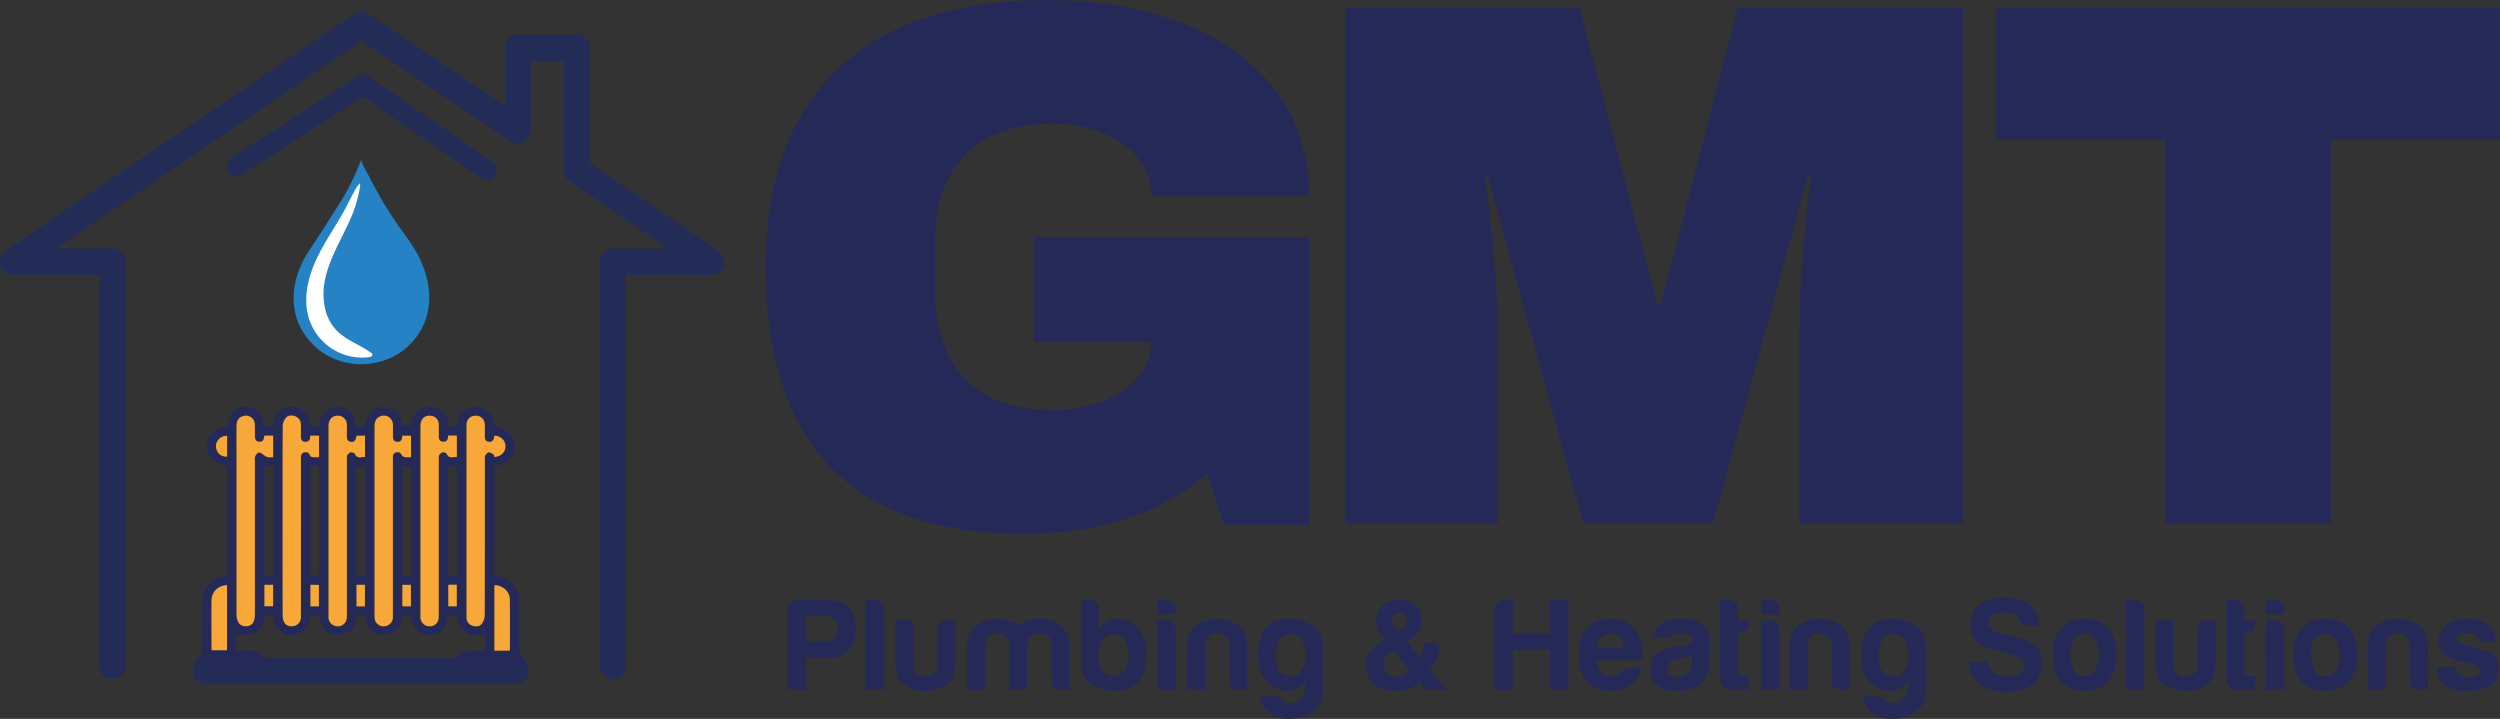 <svg id="Layer_1" data-name="Layer 1" xmlns="http://www.w3.org/2000/svg" viewBox="0 0 4268.68 1227.41"><rect x="0" y="0" width="4268.68" height="1227.41" fill="#333333" stroke="none"/><defs><style>.cls-1{fill:#242958;}.cls-2{fill:#232b57;}.cls-3{fill:#f7a838;}.cls-4{fill:#2582c4;}.cls-5{fill:#fff;}</style></defs><path class="cls-1" d="M4346.33,1098.08v655.38H4063.44V1098.08h-289.3V872.79h860.2v225.29Z" transform="translate(-365.66 -859.53)"/><path class="cls-1" d="M3437.85,1753.46V1436c0-133.13,20.48-279,20.48-279h-5.12l-162.57,596.5H3069.19l-163.85-595.22h-5.12s23,144.64,23,277.77v317.45H2663.41V872.79h399.38L3195.92,1381H3201l131.84-508.18h385.3v880.67Z" transform="translate(-365.66 -859.53)"/><path class="cls-1" d="M2601,1193.62H2330.92c0-75.52-76.8-122.88-166.4-122.88-134.41,0-202.25,75.52-202.25,203.53v81.92c0,128,67.84,203.53,202.25,203.53,89.6,0,166.4-46.08,166.4-116.49H2131.24V1264H2601v491.54H2455.09l-28.16-87c-79.37,67.84-180.49,102.41-314.9,102.41-293.13,0-439.05-154.89-439.05-455.7s175.36-455.7,480-455.7C2400.05,859.53,2601,972.17,2601,1193.62Z" transform="translate(-365.66 -859.53)"/><path class="cls-1" d="M1741.63,1982.37v54.73H1710v-137a15.94,15.94,0,0,1,16-16h52.07q24.47,0,36.49,12.46,12.45,12.46,12.45,36.93,0,23.14-12,36.49-12,12.46-34.71,12.46Zm0-27.59h30.7q12.45,0,17.8-5.34,5.77-4.89,5.79-16.91,0-10.23-5.34-16.46-6.24-5.34-16.47-5.34h-32.48Z" transform="translate(-365.66 -859.53)"/><path class="cls-1" d="M1844.06,1884h16a15,15,0,0,1,10.68,4.23,13.88,13.88,0,0,1,4.45,10.46V2037.1h-31.15Z" transform="translate(-365.66 -859.53)"/><path class="cls-1" d="M1997.2,1918.74v69.42q0,31.59-16.47,41.38a69.18,69.18,0,0,1-36,9.79,71.52,71.52,0,0,1-34.93-10.68q-15.79-9.78-15.8-40.49v-69.42h31.15v75.65q0,10.68,6.23,15.57a22.37,22.37,0,0,0,14.24,4.89A23.28,23.28,0,0,0,1960,2010q6.45-4.89,6.46-15.57v-60.52a15,15,0,0,1,4.22-10.68,14.4,14.4,0,0,1,10.9-4.45Z" transform="translate(-365.66 -859.53)"/><path class="cls-1" d="M2119.63,2037.1h-30.7v-75.64q0-10.68-6.46-15.58A23.34,23.34,0,0,0,2068,1941a22.43,22.43,0,0,0-14.24,4.89q-6.24,4.9-6.23,15.58v75.64h-31.15v-69.41q0-30.26,15.8-40.5a69.07,69.07,0,0,1,34.93-11.12,90.35,90.35,0,0,1,20,2.22,42.13,42.13,0,0,1,17.79,8.9,39.49,39.49,0,0,1,15.8-8.23,89.1,89.1,0,0,1,18.91-2.89,67,67,0,0,1,36,10.23q16.46,10.25,16.46,41.39v69.41h-15.57a14.46,14.46,0,0,1-15.13-15.12v-60.52q0-10.68-6.46-15.58a23.82,23.82,0,0,0-28.92,0q-6.45,4.9-6.45,15.58v75.64Z" transform="translate(-365.66 -859.53)"/><path class="cls-1" d="M2241.63,1898.72v35.59a37.58,37.58,0,0,1,14.24-13.79q8-4.44,19.58-4.45,20.91,0,34.27,17.35t13.34,44.95q0,27.59-13.34,44.94a37.31,37.31,0,0,1-18,12.24,71.06,71.06,0,0,1-22.47,3.78,74.64,74.64,0,0,1-39.6-11.13q-18.26-11.12-18.24-42.71v-101.9h15.13a15.19,15.19,0,0,1,15.12,15.13Zm50.73,78.31q0-16-6.67-24.92a21.24,21.24,0,0,0-18.25-9.34q-12.46,0-19.13,8.9-6.67,9.35-6.68,25.36,0,18.69,6.23,27.15,6.67,9.35,18.69,9.34,12.45,0,19.14-9.34T2292.36,1977Z" transform="translate(-365.66 -859.53)"/><path class="cls-1" d="M2341.84,1884h16a15.19,15.19,0,0,1,15.13,15.13v9.35h-31.14Zm0,34.71h16a15.19,15.19,0,0,1,15.13,15.13V2037.1h-31.14Z" transform="translate(-365.66 -859.53)"/><path class="cls-1" d="M2495.39,2037.1h-15.57a14.48,14.48,0,0,1-15.13-15.12v-60.52q0-10.68-6.45-15.58a23.36,23.36,0,0,0-14.46-4.89,22.43,22.43,0,0,0-14.24,4.89q-6.24,4.9-6.23,15.58v75.64h-31.15v-69.41q0-30.26,15.79-40.5a69.1,69.1,0,0,1,34.94-11.12,67,67,0,0,1,36,10.23q16.46,10.25,16.46,41.39Z" transform="translate(-365.66 -859.53)"/><path class="cls-1" d="M2594.67,2030v-7.56q-8,12.46-21.58,15.57a44.23,44.23,0,0,1-26.92-2.22q-13.35-5.34-22.92-19.8t-9.56-38q0-27.59,12.68-44.72t40.71-17.13a72.61,72.61,0,0,1,39.61,11.57q18.24,11.58,18.24,42.72v62.74q0,31.14-18.24,42.49a73.59,73.59,0,0,1-39.61,11.35q-40.93,0-50.72-38.27h32.48a24.79,24.79,0,0,0,25.59,11.35q7.34-1.56,13.34-8.68T2594.67,2030Zm-50.73-51.17q0,30.7,17.8,34t26.26-8.23q4-4.89,5.78-15.35a64.74,64.74,0,0,0,.22-20.69,41.41,41.41,0,0,0-7.34-18.25q-5.79-8-16.91-8-15.14,0-20.47,11.13A57.91,57.91,0,0,0,2543.94,1978.81Z" transform="translate(-365.66 -859.53)"/><path class="cls-1" d="M2730.56,1951.22l-6.23-8a33.13,33.13,0,0,1-6.67-11.57,31.83,31.83,0,0,1-2.22-11.56q0-16.92,11.12-26.26,10.68-10.23,28.92-10.23,17.36,0,27.59,9.34,10.23,8.91,10.24,24.48a37.57,37.57,0,0,1-5.79,20.91q-6.67,9.35-19.13,16.91l22.25,27.14a78.33,78.33,0,0,0,4.89-11.12q1.33-8.45,2.23-14.24h16q7.11,0,8.45,4a17.22,17.22,0,0,1,.89,7.57c-.89,4.16-2.08,8.6-3.56,13.35a106.65,106.65,0,0,1-12.46,21.36l28,33.81h-35.59l-10.24-12.9a116.47,116.47,0,0,1-9.79,8,29.42,29.42,0,0,1-10.23,4.89,105.1,105.1,0,0,1-30.71,1.78q-16-1.34-27.14-10.23-12.91-12-12.9-32,0-14.68,7.12-25.36Q2713.21,1960.57,2730.56,1951.22Zm15.13,18.69-8,5.79q-5.34,4-7.12,8a22,22,0,0,0-2.67,10.68,20.1,20.1,0,0,0,6.23,14.68,20.59,20.59,0,0,0,15.13,6.23,34.7,34.7,0,0,0,12.91-2.67,35.7,35.7,0,0,0,11.12-8Zm8-32.48,4-2.67a24.24,24.24,0,0,0,7.12-7.57,18.65,18.65,0,0,0,2.67-9.78,10.69,10.69,0,0,0-3.56-8.46q-3.12-3.1-8.9-3.11t-8.9,3.11a11.54,11.54,0,0,0-3.56,8.46,20.27,20.27,0,0,0,1.78,6.22,9.64,9.64,0,0,0,1.78,4l2.67,3.56Z" transform="translate(-365.66 -859.53)"/><path class="cls-1" d="M2917.16,2037.1v-137a15.94,15.94,0,0,1,16-16h15.57v57h63.19v-57h32V2037.1h-32V1969h-63.19v68.08Z" transform="translate(-365.66 -859.53)"/><path class="cls-1" d="M3145.94,2000.62h22.25q-4.91,18.69-18.69,28.47-13.8,10.25-34.71,10.24-25.35,0-39.6-16.47-14.25-16-14.24-45.83,0-28.47,13.8-44.5,14.23-16.46,39.6-16.46,26.7,0,41.38,16,14.23,16.47,14.24,45.83v4.9a7.75,7.75,0,0,1-.44,3.11h-77q.43,13.8,6.67,20.47,5.78,7.13,17.35,7.12a25.26,25.26,0,0,0,12.91-3.11,6.38,6.38,0,0,0,2.45-1.56l2.44-2.45c.3-.89,1.41-2.07,3.34-3.56S3142.38,2000.62,3145.94,2000.62Zm-53.39-34.71h45.38q-.88-12-6.23-17.8-5.77-6.22-16.46-6.23-9.79,0-16,6.23T3092.55,1965.91Z" transform="translate(-365.66 -859.53)"/><path class="cls-1" d="M3262.09,2032.21a54.89,54.89,0,0,1-19.8,6,180.34,180.34,0,0,1-18.47,1.11q-16,0-28-8.68t-12-28.7q0-18.69,10.91-26.7t27.81-10.68a25.82,25.82,0,0,0,5.34-.67c2.07-.44,4.45-.81,7.12-1.11q19.58-2.67,19.58-11.57c0-4.45-2.31-7.34-6.9-8.67a45.7,45.7,0,0,0-12.68-2,32.57,32.57,0,0,0-11.13,1.78,12.13,12.13,0,0,0-7.12,6.68h-29.81a34.28,34.28,0,0,1,12.46-22.7q12-10.23,34.26-10.23,24.91,0,37.38,8.45,12.9,8.91,12.9,24.92v40.5q0,17.8-6.45,27.81T3262.09,2032.21Zm-7.12-54.73a84,84,0,0,1-17.35,5.78l-10.24,2.23q-8,2.22-11.57,5.78a18.1,18.1,0,0,0-3.11,9.79q0,6.68,4,10.68,4,3.57,11.57,3.56,12.45,0,19.58-7.12t7.12-19.58Z" transform="translate(-365.66 -859.53)"/><path class="cls-1" d="M3351.62,2037.1a231.4,231.4,0,0,1-31.81-.44q-17.14-1.34-17.13-21.81V1884h16a14.11,14.11,0,0,1,10.24,4.45,14.6,14.6,0,0,1,4.45,10.68v20h18.24v6.23a14.41,14.41,0,0,1-4.45,10.91,15,15,0,0,1-10.68,4.22h-3.11v65.86q0,7.57,8.9,7.57h9.34Z" transform="translate(-365.66 -859.53)"/><path class="cls-1" d="M3372.86,1884.21h16a15.19,15.19,0,0,1,15.12,15.13v9.34h-31.14Zm0,34.71h16a15.19,15.19,0,0,1,15.12,15.13v103.23h-31.14Z" transform="translate(-365.66 -859.53)"/><path class="cls-1" d="M3524,2037.1h-15.57a14.48,14.48,0,0,1-15.13-15.12v-60.52q0-10.68-6.45-15.58a23.39,23.39,0,0,0-14.47-4.89,22.42,22.42,0,0,0-14.23,4.89q-6.24,4.9-6.23,15.58v75.64h-31.15v-69.41q0-30.26,15.79-40.5a69.1,69.1,0,0,1,34.93-11.12,67,67,0,0,1,36.05,10.23q16.45,10.25,16.46,41.39Z" transform="translate(-365.66 -859.53)"/><path class="cls-1" d="M3624.17,2030v-7.56q-8,12.46-21.58,15.57a44.23,44.23,0,0,1-26.92-2.22q-13.35-5.34-22.92-19.8t-9.56-38q0-27.59,12.68-44.72t40.71-17.13a72.61,72.61,0,0,1,39.61,11.57q18.24,11.58,18.24,42.72v62.74q0,31.14-18.24,42.49a73.59,73.59,0,0,1-39.61,11.35q-40.93,0-50.72-38.27h32.48a24.79,24.79,0,0,0,25.59,11.35q7.34-1.56,13.34-8.68T3624.17,2030Zm-50.73-51.17q0,30.7,17.8,34t26.26-8.23q4-4.89,5.78-15.35a64.74,64.74,0,0,0,.22-20.69,41.41,41.41,0,0,0-7.34-18.25q-5.79-8-16.91-8-15.14,0-20.47,11.13A57.91,57.91,0,0,0,3573.44,1978.81Z" transform="translate(-365.66 -859.53)"/><path class="cls-1" d="M3728,1989.49h31.15q1.77,13.35,10.23,18.69,8.9,6.24,24.47,6.23,13.8,0,20.92-4.89t7.12-14.24q0-14.23-40.05-23.14l-.89-.45-3.56-.89q-22.7-4.89-30.26-10.23a26.58,26.58,0,0,1-12.46-14.24q-4.45-8-4.45-20.47,0-21.79,15.13-34.26,15.12-12,44-12,27.15,0,41.83,12.46,15.12,13.8,16,36h-17.8q-10.24,0-14.68-9.34a21.94,21.94,0,0,0-6.23-7.56q-8-5.79-21.81-5.79-13.35,0-19.13,4.89-6.68,4.9-6.67,13.8,0,12,25.8,17.8a77.21,77.21,0,0,0,11.13,2.67q8,2.67,14,4.23t9.56,2.44l12.46,5.34a38.58,38.58,0,0,1,13.8,13.8,43.47,43.47,0,0,1,4.89,20.47q0,24-16,37.37-16,12.46-45.39,12.46-30.26,0-45.38-12.9Q3729.36,2014.86,3728,1989.49Z" transform="translate(-365.66 -859.53)"/><path class="cls-1" d="M3887.84,2026.42q-9.35-8-13.35-21.58a99.23,99.23,0,0,1-4-28.25,89.23,89.23,0,0,1,3.34-24,49.51,49.51,0,0,1,10.46-20q11.56-13.35,29.81-15.79t32.93,2.89a45.39,45.39,0,0,1,24.92,23.14q7.56,14.68,7.56,34.26,0,14.25-3.11,24.48a62.82,62.82,0,0,1-8,17.35q-10.68,14.69-27.15,18.24a60.49,60.49,0,0,1-29.59.67Q3896.73,2034.44,3887.84,2026.42Zm21.35-78.31q-9.34,10.25-8.45,30.48t7.56,28.26c1.78,2.37,4.9,4.38,9.35,6a21.22,21.22,0,0,0,13.57.45q6.9-2,12.24-10t5.78-25.81q0-16-5.12-24t-11.79-10.24A21.68,21.68,0,0,0,3919,1943Q3912.31,1945,3909.19,1948.11Z" transform="translate(-365.66 -859.53)"/><path class="cls-1" d="M3995.61,1884h16a15,15,0,0,1,10.68,4.23,13.87,13.87,0,0,1,4.44,10.46V2037.1h-31.14Z" transform="translate(-365.66 -859.53)"/><path class="cls-1" d="M4148.74,1918.74v69.42q0,31.59-16.46,41.38a69.21,69.21,0,0,1-36,9.79,71.48,71.48,0,0,1-34.93-10.68q-15.81-9.78-15.8-40.49v-69.42h31.15v75.65q0,10.68,6.23,15.57a22.37,22.37,0,0,0,14.24,4.89,23.28,23.28,0,0,0,14.46-4.89q6.45-4.89,6.45-15.57v-60.52a15,15,0,0,1,4.23-10.68,14.37,14.37,0,0,1,10.9-4.45Z" transform="translate(-365.66 -859.53)"/><path class="cls-1" d="M4216,2037.1a231.4,231.4,0,0,1-31.81-.44q-17.15-1.34-17.13-21.81V1884h16a14.1,14.1,0,0,1,10.23,4.45,14.6,14.6,0,0,1,4.45,10.68v20H4216v6.23a14.37,14.37,0,0,1-4.45,10.91,15,15,0,0,1-10.68,4.22h-3.11v65.86q0,7.57,8.9,7.57H4216Z" transform="translate(-365.66 -859.53)"/><path class="cls-1" d="M4234.78,1884h16a15.19,15.19,0,0,1,15.13,15.13v9.35h-31.15Zm0,34.71h16a15.19,15.19,0,0,1,15.13,15.13V2037.1h-31.15Z" transform="translate(-365.66 -859.53)"/><path class="cls-1" d="M4298.9,2026.42q-9.34-8-13.35-21.58a99.22,99.22,0,0,1-4-28.25,89.62,89.62,0,0,1,3.33-24,49.63,49.63,0,0,1,10.46-20q11.57-13.35,29.81-15.79t32.93,2.89a45.39,45.39,0,0,1,24.92,23.14q7.56,14.68,7.56,34.26,0,14.25-3.11,24.48a62.82,62.82,0,0,1-8,17.35q-10.68,14.69-27.14,18.24a60.49,60.49,0,0,1-29.59.67Q4307.79,2034.44,4298.9,2026.42Zm21.36-78.31q-9.35,10.25-8.46,30.48t7.57,28.26c1.78,2.37,4.89,4.38,9.34,6a21.22,21.22,0,0,0,13.57.45q6.9-2,12.24-10t5.79-25.81q0-16-5.12-24t-11.79-10.24a21.68,21.68,0,0,0-13.35-.22Q4323.38,1945,4320.26,1948.11Z" transform="translate(-365.66 -859.53)"/><path class="cls-1" d="M4511.23,2037.1h-15.58a14.48,14.48,0,0,1-15.13-15.12v-60.52q0-10.68-6.45-15.58a23.34,23.34,0,0,0-14.46-4.89,22.43,22.43,0,0,0-14.24,4.89q-6.24,4.9-6.23,15.58v75.64H4408v-69.41q0-30.26,15.8-40.5a69,69,0,0,1,34.93-11.12,67,67,0,0,1,36,10.23q16.45,10.25,16.47,41.39Z" transform="translate(-365.66 -859.53)"/><path class="cls-1" d="M4526.86,1998h30.26q.45,8.9,6.68,13.35,6.68,4.44,17.8,4.45a28.66,28.66,0,0,0,13.79-3.12q5.34-3.11,5.34-8.45,0-8-18.69-12a85,85,0,0,1-12-2.67q-23.59-5.77-31.6-13.79-8.9-8-8.9-21.36a35.45,35.45,0,0,1,12.91-28q13.35-10.23,34.71-10.23,23.13,0,36.93,10.23,12.9,11.13,13.79,28.93h-19.13q-8.46,0-12.9-7.57-1.79-1.77-3.56-3.56-5.34-4-14.69-4c-5.93,0-10.39.89-13.35,2.67a9,9,0,0,0-4,8q0,7.13,23.14,12a44.31,44.31,0,0,0,4.67,1.34,17.16,17.16,0,0,0,3.78.44q22.69,5.79,31.6,13.35,8.44,8,8.45,21.36,0,19.59-14.24,30.26-13.35,9.8-40.05,9.79-25.36,0-37.82-10.24-12.92-10.23-12.91-29.81Z" transform="translate(-365.66 -859.53)"/><path class="cls-2" d="M557.64,2019.4a22.58,22.58,0,0,1-22.37-22.78V1306.39a22.37,22.37,0,1,1,44.74,0v690.23A22.57,22.57,0,0,1,557.64,2019.4Z" transform="translate(-365.66 -859.53)"/><path class="cls-2" d="M1411.89,2019.4a22.58,22.58,0,0,1-22.37-22.78V1306.39a22.37,22.37,0,1,1,44.74,0v690.23A22.57,22.57,0,0,1,1411.89,2019.4Z" transform="translate(-365.66 -859.53)"/><path class="cls-2" d="M580,1306.39a22.57,22.57,0,0,1-22.37,22.77H535.27" transform="translate(-365.66 -859.53)"/><path class="cls-2" d="M535.27,1329.16H388A22.43,22.43,0,0,1,366.62,1313a23,23,0,0,1,9-25.55L970.17,883.63a22,22,0,0,1,24.72-.07l232.71,156.08V941.31A22.58,22.58,0,0,1,1250,918.53h100.5a22.58,22.58,0,0,1,22.38,22.78v196.74l219.4,149.4a23,23,0,0,1,9,25.55,22.43,22.43,0,0,1-21.41,16.16H1411.89a22.78,22.78,0,0,1,0-45.55h94.23L1338,1169.15a22.89,22.89,0,0,1-9.94-18.93V964.08h-55.75v117.84a22.83,22.83,0,0,1-11.77,20,22,22,0,0,1-22.91-1l-255-171-520.77,353.7h95.75A22.57,22.57,0,0,1,580,1306.39" transform="translate(-365.66 -859.53)"/><path class="cls-2" d="M1197.13,1167.12a16.48,16.48,0,0,1-9.39-2.94L985.23,1024.56,779,1157.83a16.6,16.6,0,0,1-23.16-5.27A17.26,17.26,0,0,1,761,1129L976.54,989.71a16.55,16.55,0,0,1,18.4.28l211.62,145.9a17.28,17.28,0,0,1,4.48,23.73A16.69,16.69,0,0,1,1197.13,1167.12Z" transform="translate(-365.66 -859.53)"/><path class="cls-2" d="M1247.11,2027.57H715.77c-11.53,0-20.88-10.2-20.88-22.78s9.35-22.77,20.88-22.77h531.34c11.53,0,20.88,10.19,20.88,22.77S1258.64,2027.57,1247.11,2027.57Z" transform="translate(-365.66 -859.53)"/><path class="cls-1" d="M827.53,1997.13c-4.72-16.15-19.78-27-40.09-26.94-5.84,0-11.69,0-18.12,0v-29.53c23.79,9.2,47.1-2.32,48.27-29.91h14.29c2.89,21.44,13.23,33.19,30.5,32.92a42.67,42.67,0,0,0,20.33-6.06c9.81-5.9,12.93-16,12.78-27.06h14.43c4.69,22.92,14,33.42,31.1,33.14a42.75,42.75,0,0,0,19.77-5.72c10.27-6,13.09-16.45,13.23-27.35h14.61c3.9,22.79,14,33.24,31.84,33.36,18.09.12,28.54-10.49,32.55-33.3h14.27c2.64,20.92,13,32.35,29.79,33.24,18.44,1,27.83-8,34.54-33.16h14.62c-.1,12,3.91,21.69,14.27,28.26s21.54,6,32.92,1.48v29.67c-2.84,0-5.37-.12-7.89,0-8,.43-16.24-.15-23.86,1.68-13.43,3.23-22.08,12.17-25.5,25.25h130.51a33.49,33.49,0,0,0-10.18-16.88,13.9,13.9,0,0,1-4.11-9.13c-.31-28.38-.07-56.76-.21-85.14-.09-21.78-14.39-38.11-36.78-42.47-2-.38-3.93-.9-5.72-1.32V1656.13c24.31-6.54,35-17.29,34.85-34.89-.11-17.4-11.18-28.36-34.44-34.07-4.46-22.23-13.52-32.59-30.43-32.7a42,42,0,0,0-19.3,4.91c-11,5.91-14,16.76-14.41,28-13.58,1.36-13.32,1.3-16-9.69-3-12-11-19.85-23.49-22.76-12.85-3-26.25,1.71-32.7,12.16-3.68,6-5.19,13.16-7.87,20.3h-13.07c-2.49-20.7-12.59-31.93-29.27-33-19-1.27-28.44,7.58-35.28,33.2h-13.7c-3.9-22.86-14-33.28-32-33.3-18.39,0-28.38,10.13-32.53,33.25H895.8c-2.69-21.27-13.36-32.8-30.44-33.34a32,32,0,0,0-21.07,6.44c-9,6.82-12.11,16.19-12.14,26.86H817.34c-3-21.59-13.2-32.53-30.56-33.22-18.53-.73-28.6,9.09-33.88,33-22.7,5.35-33.88,16.24-34.35,33.44-.48,17.58,9.54,27.85,34.88,35.55v186c-1,.28-1.66.52-2.35.65-27.5,5.24-40.25,20.18-40.25,47.17,0,26.81.09,53.61-.1,80.42,0,2.87-.74,6.73-2.72,8.45a36.26,36.26,0,0,0-10.76,15.35c-.33.93-.63,1.88-.89,2.83h45.06m11.88-27.25h-26a33,33,0,0,1-.55-4.45c0-26.75-.13-53.49,0-80.23.08-14.78,10.74-25.57,26.56-26.78Zm.21-330.78c-10,1.22-18.6-6.4-19.13-16.71-.55-10.53,7.93-19,19.13-18.79Zm54.18-7c-2.5.38-5.22,4-6.32,6.7s-.45,6.21-.45,9.36q0,130.38,0,260.77c0,13.15-5.25,19.91-15.39,20s-16-7.06-16-20.35q0-160.44-.07-320.89c0-7.55,1.83-13.91,9.59-17.22,9.91-4.22,20.86,2,21.65,12.4.47,6.28.14,12.6.19,18.91.05,5.24-.37,11.15,7,12s8.47-4.83,9.21-10.5h15v36.87c-3.52,0-6.84.47-9.91-.16-2.22-.46-4.07-2.44-6.15-3.64C813.28,1634.79,810.18,1631.72,807.69,1632.1ZM832,1894.68H817.16v-36.63H832Zm.29-52.55h-15V1656.06h15Zm78,52.76H895.7V1858.1h14.51Zm.12-52.8H895.7V1655.87h14.63Zm.1-201.89c-4.09,0-8,.2-11.9-.11a4.78,4.78,0,0,1-3.34-2.44c-1.79-4.32-4.67-6.92-9.67-5.76-5.48,1.27-6,5.48-6,10.09q.09,103.73,0,207.43c0,21.18.08,42.35-.05,63.52-.06,7.89-4.33,13.36-11.31,15.38-6.5,1.87-13.92-.27-17.19-6.07a24.42,24.42,0,0,1-2.68-11.56q-.24-88.18-.11-176.35c0-49.32-.15-98.64.25-148,0-4.64,2.54-10.06,5.69-13.69,3.84-4.41,10.09-4.54,15.72-2.25,5.93,2.41,9.22,7,9.53,13.12.33,6.51.2,13.06.11,19.58-.08,5.33.45,10.51,7.49,10.76,6.88.26,8.35-4.63,8.36-10.55h15Zm78.37,254.74H974.35V1858H988.8Zm.06-52.76H974.15V1656.06h14.71Zm0-202.29c-6.37-.53-13.51,3.88-17.23-5.27-.67-1.63-4.93-3.06-7.16-2.67s-4.71,2.85-5.84,5-.67,4.83-.67,7.29q0,131.67,0,263.36a70.72,70.72,0,0,1-.21,7.42A15.2,15.2,0,0,1,942.44,1929a15.73,15.73,0,0,1-15.86-14.26c-.12-1.34,0-2.7,0-4q0-161.73,0-323.45c0-9.86,4.7-16.39,12.68-17.72,9.4-1.58,17.59,4.08,18.43,13.24.54,6,.24,12.14.31,18.21.06,5.37-1,11.74,6.72,12.89s8.61-5.16,9.75-10.45H988.9Zm78.37,255h-14.6v-36.82h14.6Zm.12-52.55h-14.64v-186.5h14.64Zm.09-202.13c-3.68,0-7.17.36-10.52-.13a7.74,7.74,0,0,1-4.94-3.16c-2.21-3.74-4.89-6.21-9.57-5s-6.09,4.45-5.93,8.78c.15,4,0,8.1,0,12.16l0,256.71a45.6,45.6,0,0,1-.16,6.08,15.61,15.61,0,0,1-16,13.33,15.22,15.22,0,0,1-15.05-14.23c-.2-2.69-.13-5.4-.13-8.11q0-159.43,0-318.87c0-7.84,1.86-14.36,10.11-17.53a15.43,15.43,0,0,1,21.18,13.34c.43,6.28.19,12.61.12,18.91,0,5.43,0,11.09,7.53,11.43,7,.31,8.11-4.89,8.57-10.53h14.87Zm61-5.69c-.64-1.61-5-3-7.18-2.58s-4.76,2.88-5.78,5-.71,5.28-.72,8q0,131.71,0,263.41c0,2,0,4.06-.08,6.08a15.11,15.11,0,0,1-14.69,14.51,15.77,15.77,0,0,1-16.47-13.67,39,39,0,0,1-.08-4.72q0-161.41,0-322.83c0-11.46,5.43-18.09,15-18.4,9.06-.29,15.87,5.5,16.26,14.21.28,6.06.15,12.15.09,18.23,0,5.35-.19,11.16,7,12s8.79-4.5,9-10.61h14.9v36.7C1139.37,1639.45,1132.16,1643.62,1128.52,1634.53Zm17.1,260.33h-14.55v-36.94h14.55Zm.3-52.65h-15V1656h15Zm61.62-207.35c-2.29-1.53-5.57-3.29-7.9-2.77s-4.44,3.47-5.77,5.82c-.89,1.58-.29,4-.29,6q0,133-.23,266a27,27,0,0,1-4.67,14.2c-3.3,4.89-9.28,5.82-15.22,4.14-6.2-1.76-10-5.7-11-11.9a50.87,50.87,0,0,1-.32-7.41q0-159.7,0-319.4c0-1.8,0-3.6.09-5.4.61-9.1,6.72-14.86,15.68-14.85,8.7,0,15.15,6.1,15.57,15.07.27,5.84.08,11.7,0,17.55,0,5.26-.59,11.14,7,11.92s8.46-4.88,9.28-10.57c11.29.87,18.72,8.13,19,17.86.24,10-6.93,17.43-18.55,18.75C1209.38,1638.25,1209,1635.84,1207.54,1634.86Zm28.76,335a11.82,11.82,0,0,1-2.11.63c-8,0-16,0-24.37,0V1858.77c13.19-.31,26.08,10.33,26.31,23.19C1236.66,1911.18,1236.3,1940.41,1236.3,1969.84Z" transform="translate(-365.66 -859.53)"/><path class="cls-3" d="M1236.13,1882c.53,29.22.17,58.45.17,87.88a11.82,11.82,0,0,1-2.11.63c-8,0-16,0-24.37,0V1858.77C1223,1858.46,1235.9,1869.1,1236.13,1882Z" transform="translate(-365.66 -859.53)"/><path class="cls-3" d="M1228.73,1621.16c.24,10-6.93,17.43-18.55,18.75-.8-1.66-1.19-4.07-2.64-5.05-2.29-1.53-5.57-3.29-7.9-2.77s-4.44,3.47-5.77,5.82c-.89,1.58-.29,4-.29,6q0,133-.23,266a27,27,0,0,1-4.67,14.2c-3.3,4.89-9.28,5.82-15.22,4.14-6.2-1.76-10-5.7-11-11.9a50.87,50.87,0,0,1-.32-7.41q0-159.7,0-319.4c0-1.8,0-3.6.09-5.4.61-9.1,6.72-14.86,15.68-14.85,8.7,0,15.15,6.1,15.57,15.07.27,5.84.08,11.7,0,17.55,0,5.26-.59,11.14,7,11.92s8.46-4.88,9.28-10.57C1221.07,1604.17,1228.5,1611.43,1228.73,1621.16Z" transform="translate(-365.66 -859.53)"/><path class="cls-3" d="M1145.74,1603.21v36.7c-6.37-.46-13.58,3.71-17.22-5.38-.64-1.61-5-3-7.18-2.58s-4.76,2.88-5.78,5-.71,5.28-.72,8q0,131.71,0,263.41c0,2,0,4.06-.08,6.08a15.11,15.11,0,0,1-14.69,14.51,15.77,15.77,0,0,1-16.47-13.67,39,39,0,0,1-.08-4.72q0-161.41,0-322.83c0-11.46,5.43-18.09,15-18.4,9.06-.29,15.87,5.5,16.26,14.21.28,6.06.15,12.15.09,18.23,0,5.35-.19,11.16,7,12s8.78-4.5,9-10.61Z" transform="translate(-365.66 -859.53)"/><path class="cls-3" d="M1145.62,1857.92v36.94h-14.55v-36.94Z" transform="translate(-365.66 -859.53)"/><path class="cls-3" d="M1067.48,1603.36v36.86c-3.68,0-7.17.36-10.52-.13a7.74,7.74,0,0,1-4.94-3.16c-2.21-3.74-4.89-6.21-9.57-5s-6.09,4.45-5.93,8.78c.15,4,0,8.1,0,12.16l0,256.71a45.6,45.6,0,0,1-.16,6.08,15.61,15.61,0,0,1-16,13.33,15.22,15.22,0,0,1-15.05-14.23c-.2-2.69-.13-5.4-.13-8.11q0-159.43,0-318.87c0-7.84,1.86-14.36,10.11-17.53a15.43,15.43,0,0,1,21.18,13.34c.43,6.28.19,12.61.12,18.91,0,5.43,0,11.09,7.53,11.43,7,.31,8.11-4.89,8.57-10.53Z" transform="translate(-365.66 -859.53)"/><path class="cls-3" d="M1067.27,1858.08v36.82h-14.6v-36.82Z" transform="translate(-365.66 -859.53)"/><path class="cls-3" d="M988.9,1603.37v36.52c-6.37-.53-13.51,3.88-17.23-5.27-.67-1.63-4.93-3.06-7.16-2.67s-4.71,2.85-5.84,5-.67,4.83-.67,7.29q0,131.67,0,263.36a70.72,70.72,0,0,1-.21,7.42A15.2,15.2,0,0,1,942.44,1929a15.73,15.73,0,0,1-15.86-14.26c-.12-1.34,0-2.7,0-4q0-161.73,0-323.45c0-9.86,4.7-16.39,12.68-17.72,9.4-1.58,17.59,4.08,18.43,13.24.54,6,.24,12.14.31,18.21.06,5.37-1,11.74,6.72,12.89s8.61-5.16,9.75-10.45Z" transform="translate(-365.66 -859.53)"/><path class="cls-3" d="M988.8,1858v36.92H974.35V1858Z" transform="translate(-365.66 -859.53)"/><path class="cls-3" d="M910.43,1603.33v36.87c-4.09,0-8,.2-11.9-.11a4.78,4.78,0,0,1-3.34-2.44c-1.79-4.32-4.67-6.92-9.67-5.76-5.48,1.27-6,5.48-6,10.09q.09,103.73,0,207.43c0,21.18.08,42.35-.05,63.52-.06,7.89-4.33,13.36-11.31,15.38-6.5,1.87-13.92-.27-17.19-6.07a24.42,24.42,0,0,1-2.68-11.56q-.24-88.18-.11-176.35c0-49.32-.15-98.64.25-148,0-4.64,2.54-10.06,5.69-13.69,3.84-4.41,10.09-4.54,15.72-2.25,5.93,2.41,9.22,7,9.53,13.12.33,6.51.2,13.06.11,19.58-.08,5.33.45,10.51,7.49,10.76,6.88.26,8.35-4.63,8.36-10.55Z" transform="translate(-365.66 -859.53)"/><path class="cls-3" d="M910.21,1858.1v36.79H895.7V1858.1Z" transform="translate(-365.66 -859.53)"/><path class="cls-3" d="M832.14,1603.35v36.87c-3.52,0-6.84.47-9.91-.16-2.22-.46-4.07-2.44-6.15-3.64-2.8-1.63-5.9-4.7-8.39-4.32s-5.22,4-6.32,6.7-.45,6.21-.45,9.36q0,130.38,0,260.77c0,13.15-5.25,19.91-15.39,20s-16-7.06-16-20.35q0-160.44-.07-320.89c0-7.55,1.83-13.91,9.59-17.22,9.91-4.22,20.86,2,21.65,12.4.47,6.28.14,12.6.19,18.91.05,5.24-.37,11.15,7,12s8.47-4.83,9.21-10.5Z" transform="translate(-365.66 -859.53)"/><path class="cls-3" d="M832,1858.05v36.63H817.16v-36.63Z" transform="translate(-365.66 -859.53)"/><path class="cls-3" d="M753.51,1603.6v35.5c-10,1.22-18.6-6.4-19.13-16.71C733.83,1611.86,742.31,1603.41,753.51,1603.6Z" transform="translate(-365.66 -859.53)"/><path class="cls-3" d="M753.3,1858.42v111.46h-26a33,33,0,0,1-.55-4.45c0-26.75-.13-53.49,0-80.23C726.82,1870.42,737.48,1859.63,753.3,1858.42Z" transform="translate(-365.66 -859.53)"/><path class="cls-4" d="M982.81,1131.32c-9.62,24.33-19.25,46.06-33.1,68.4q-27.45,44.31-56.26,87.76c-31.37,47.29-39,107.27.17,153.45,44.6,52.61,128.38,54.1,175,3.6,41-44.36,36-103.65,8.51-153.47-11.74-21.27-27.49-39.8-40.73-60.06a729,729,0,0,1-41.3-71.68C992.61,1154.34,981,1135.84,982.81,1131.32Z" transform="translate(-365.66 -859.53)"/><path class="cls-5" d="M958.07,1210.39c-1,2-2.07,4-3.14,6-4.7,8.72-9.78,17.24-14.91,25.72-10.24,16.91-20.82,33.64-29.8,51.27-1.3,2.56-2.57,5.13-3.79,7.72-15.15,32-23.89,69.25-13,103a95.29,95.29,0,0,0,102.11,65.31c3-.36,6.82-2.23,5.89-5.06a5.07,5.07,0,0,0-2.05-2.31c-19-14-42.83-21.54-59.22-38.56-20.68-21.48-25.45-54.43-20-83.75,3.57-19.27,11-37.55,19.28-55.22,8.67-18.45,18.33-36.43,26.3-55.21a216.21,216.21,0,0,0,14.44-50.14,16.25,16.25,0,0,0,.12-6.55c-5.15,4.55-8.54,11.73-11.81,17.66C964.85,1196.87,961.5,1203.66,958.07,1210.39Z" transform="translate(-365.66 -859.53)"/></svg>